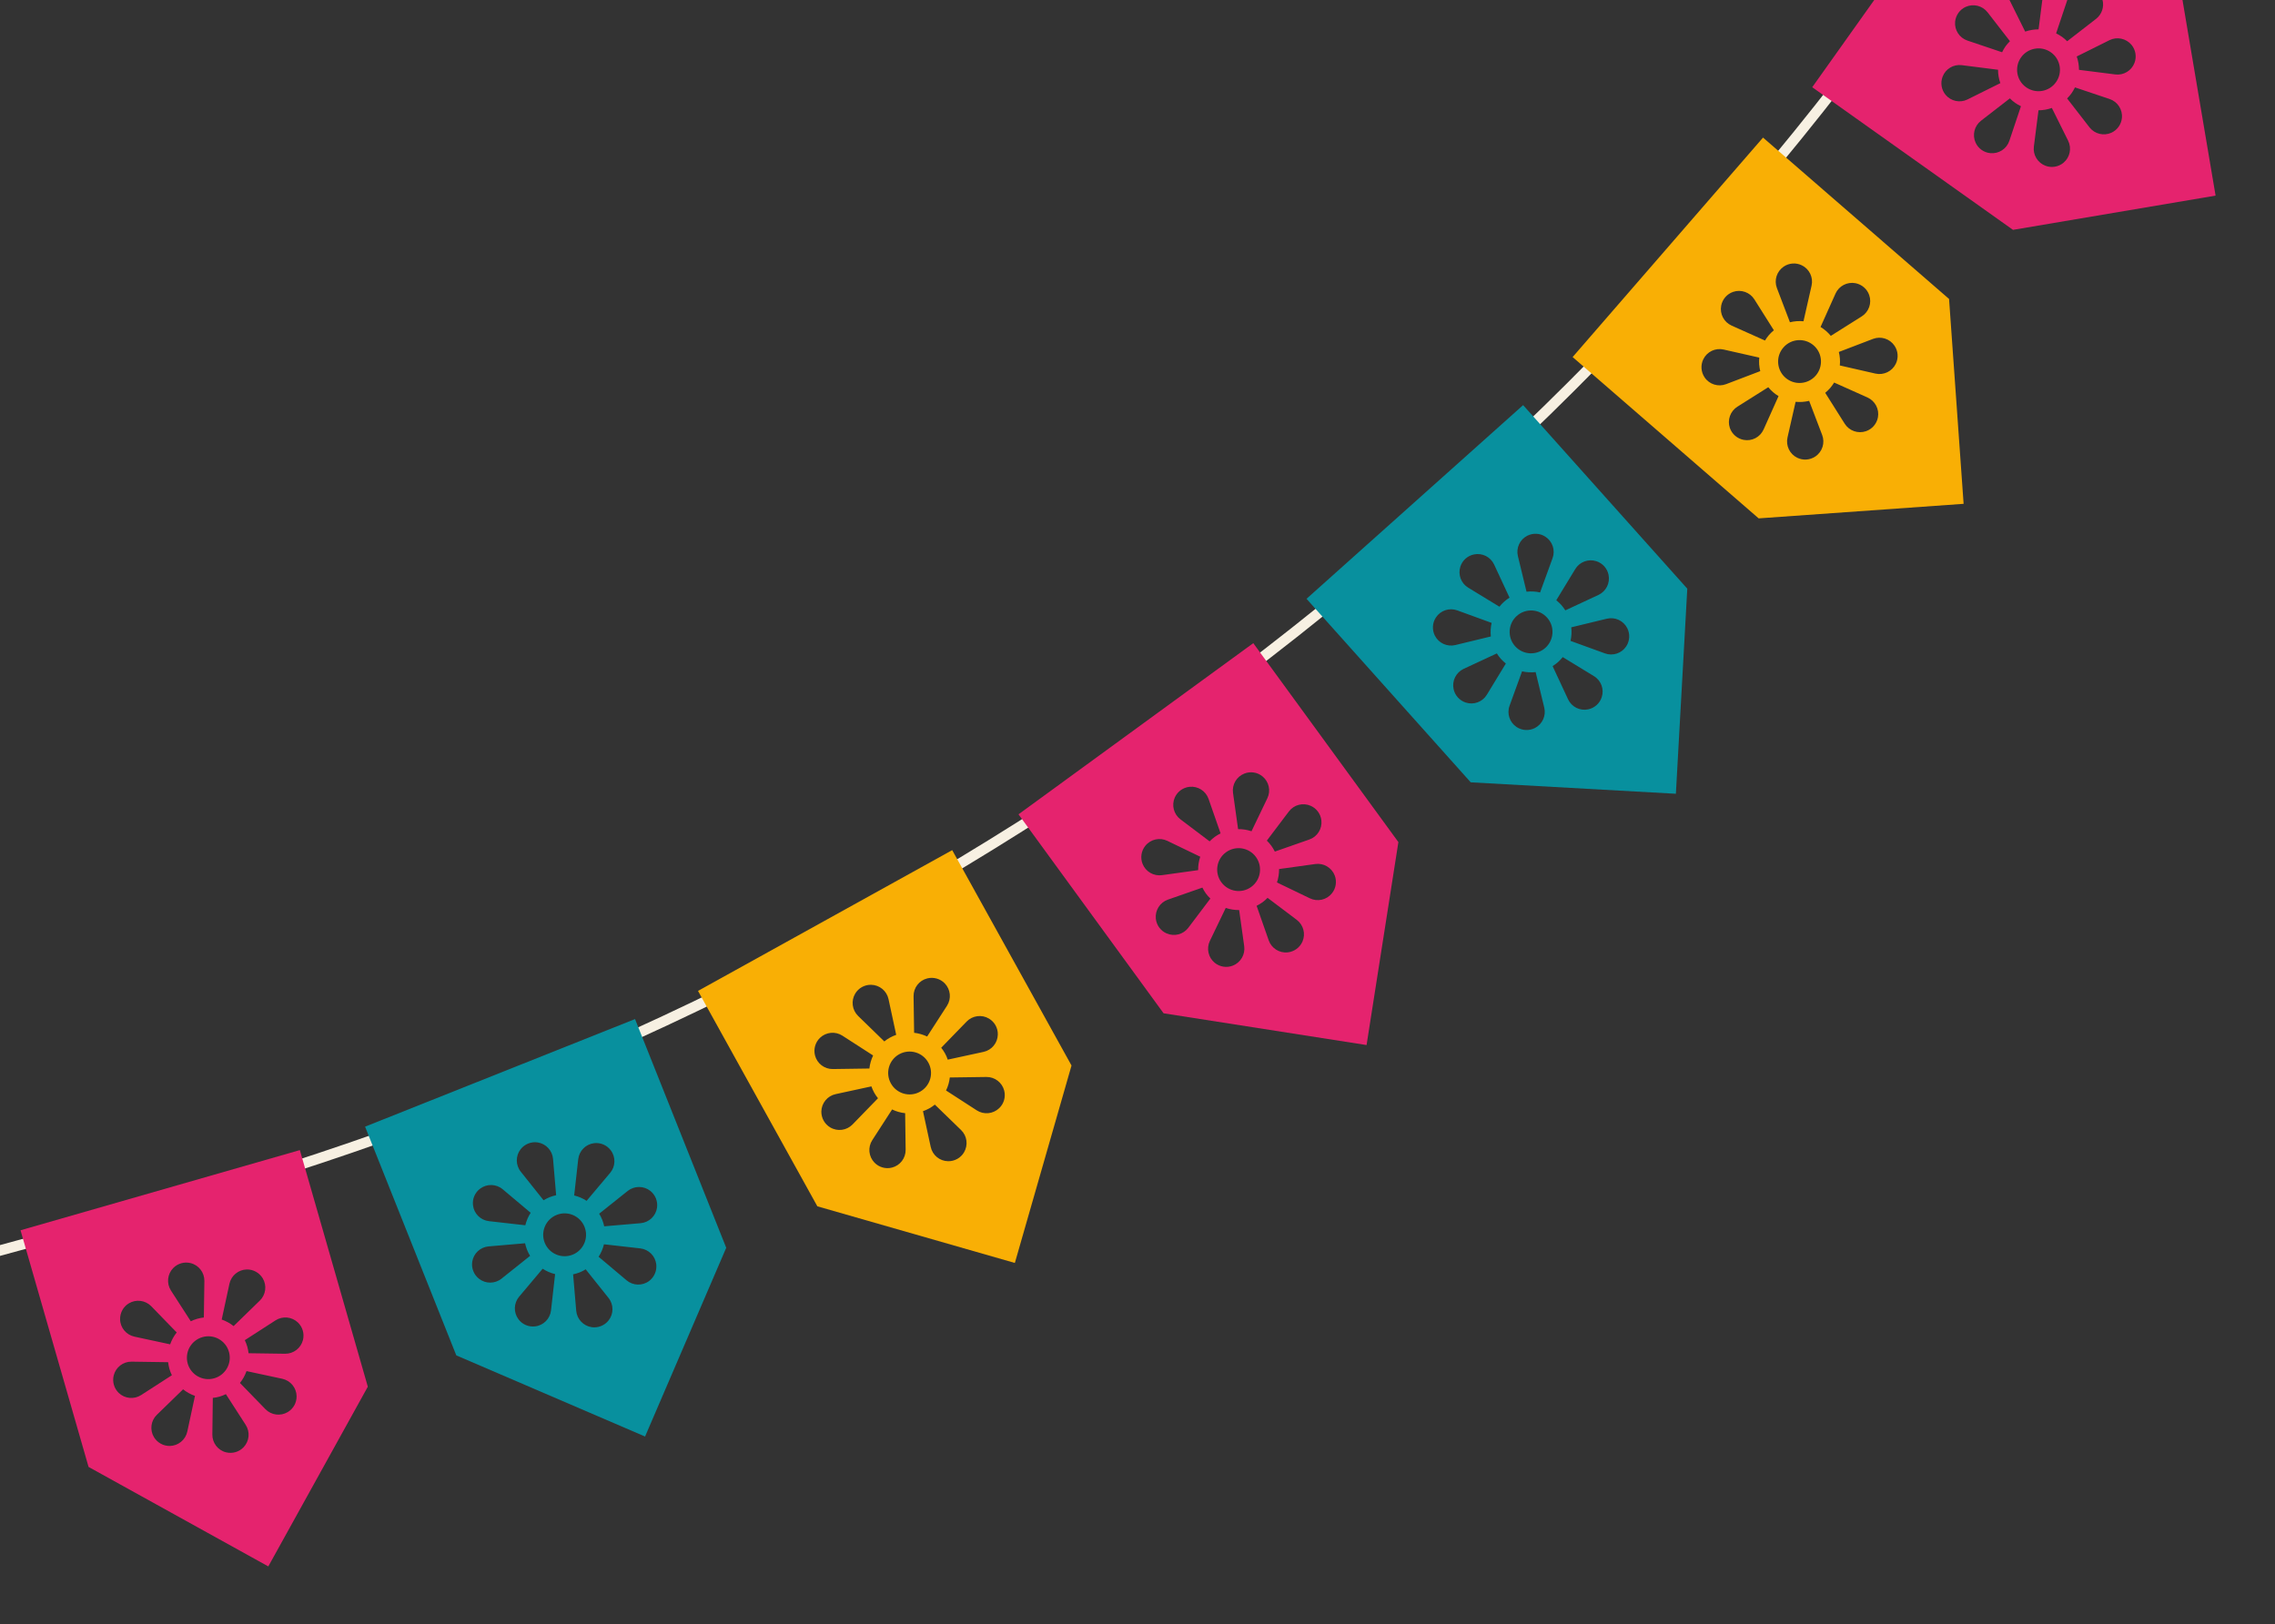 <?xml version="1.0" standalone="no"?>
<!DOCTYPE svg PUBLIC "-//W3C//DTD SVG 1.1//EN" "http://www.w3.org/Graphics/SVG/1.1/DTD/svg11.dtd">
<!--Generator: Xara Designer (www.xara.com), SVG filter version: 5.0.0.2-->
<svg stroke-width="0.501" stroke-linejoin="bevel" fill-rule="evenodd" xmlns:xlink="http://www.w3.org/1999/xlink" xmlns="http://www.w3.org/2000/svg" version="1.1" overflow="visible" width="186.319pt" height="133.045pt" viewBox="0 0 186.319 133.045">
 <rect x="0" y="0" width="186.319" height="133.045" fill="#333333" stroke="none"/>
 <defs>
  <marker id="DefaultArrow2" markerUnits="strokeWidth" viewBox="0 0 1 1" markerWidth="1" markerHeight="1" overflow="visible" orient="auto">
   <!-- REF_ARROW_STRAIGHT (-2) -->
   <g transform="scale(0.009)">
    <!-- 1/108 -->
    <path d="M -9 54 L -9 -54 L 117 0 z"/>
   </g>
  </marker>
  <marker id="DefaultArrow3" markerUnits="strokeWidth" viewBox="0 0 1 1" markerWidth="1" markerHeight="1" overflow="visible" orient="auto">
   <!-- REF_ARROW_ANGLED -->
   <g transform="scale(0.009)">
    <path d="M -27 54 L -9 0 L -27 -54 L 135 0 z"/>
   </g>
  </marker>
  <marker id="DefaultArrow4" markerUnits="strokeWidth" viewBox="0 0 1 1" markerWidth="1" markerHeight="1" overflow="visible" orient="auto">
   <!-- REF_ARROW_ROUNDED -->
   <g transform="scale(0.009)">
    <path d="M -9,0 L -9,-45 C -9,-51.708 2.808,-56.580 9,-54 L 117,-9 C 120.916,-7.369 126.000,-4.242 126,0 C 126,4.242 120.916,7.369 117,9 L 9,54 C 2.808,56.580 -9,51.708 -9,45 z"/>
   </g>
  </marker>
  <marker id="DefaultArrow5" markerUnits="strokeWidth" viewBox="0 0 1 1" markerWidth="1" markerHeight="1" overflow="visible" orient="auto">
   <!-- REF_ARROW_SPOT -->
   <g transform="scale(0.009)">
    <path d="M -54, 0 C -54,29.807 -29.807,54 0,54 C 29.807,54 54,29.807 54,0 C 54,-29.807 29.807,-54 0,-54 C -29.807,-54 -54,-29.807 -54,0 z"/>
   </g>
  </marker>
  <marker id="DefaultArrow6" markerUnits="strokeWidth" viewBox="0 0 1 1" markerWidth="1" markerHeight="1" overflow="visible" orient="auto">
   <!-- REF_ARROW_DIAMOND -->
   <g transform="scale(0.009)">
    <path d="M -63,0 L 0,63 L 63,0 L 0,-63 z"/>
   </g>
  </marker>
  <marker id="DefaultArrow7" markerUnits="strokeWidth" viewBox="0 0 1 1" markerWidth="1" markerHeight="1" overflow="visible" orient="auto">
   <!-- REF_ARROW_FEATHER -->
   <g transform="scale(0.009)">
    <path d="M 18,-54 L 108,-54 L 63,0 L 108,54 L 18, 54 L -36,0 z"/>
   </g>
  </marker>
  <marker id="DefaultArrow8" markerUnits="strokeWidth" viewBox="0 0 1 1" markerWidth="1" markerHeight="1" overflow="visible" orient="auto">
   <!-- REF_ARROW_FEATHER2 -->
   <g transform="scale(0.009)">
    <path d="M -36,0 L 18,-54 L 54,-54 L 18,-18 L 27,-18 L 63,-54 L 99,-54 L 63,-18 L 72,-18 L 108,-54 L 144,-54 L 90,0 L 144,54 L 108,54 L 72,18 L 63,18 L 99,54 L 63,54 L 27,18 L 18,18 L 54,54 L 18,54 z"/>
   </g>
  </marker>
  <marker id="DefaultArrow9" markerUnits="strokeWidth" viewBox="0 0 1 1" markerWidth="1" markerHeight="1" overflow="visible" orient="auto">
   <!-- REF_ARROW_HOLLOWDIAMOND -->
   <g transform="scale(0.009)">
    <path d="M 0,45 L -45,0 L 0, -45 L 45, 0 z M 0, 63 L-63, 0 L 0, -63 L 63, 0 z"/>
   </g>
  </marker>
  <filter id="StainedFilter">
   <feBlend mode="multiply" in2="BackgroundImage" in="SourceGraphic" result="blend"/>
   <feComposite in="blend" in2="SourceAlpha" operator="in" result="comp"/>
  </filter>
  <filter id="BleachFilter">
   <feBlend mode="screen" in2="BackgroundImage" in="SourceGraphic" result="blend"/>
   <feComposite in="blend" in2="SourceAlpha" operator="in" result="comp"/>
  </filter>
  <filter id="InvertTransparencyBitmapFilter">
   <feComponentTransfer>
    <feFuncR type="gamma" amplitude="1.055" exponent=".417" offset="-0.055"/>
    <feFuncG type="gamma" amplitude="1.055" exponent=".417" offset="-0.055"/>
    <feFuncB type="gamma" amplitude="1.055" exponent=".417" offset="-0.055"/>
   </feComponentTransfer>
   <feComponentTransfer>
    <feFuncR type="linear" slope="-1" intercept="1"/>
    <feFuncG type="linear" slope="-1" intercept="1"/>
    <feFuncB type="linear" slope="-1" intercept="1"/>
    <feFuncA type="linear" slope="1" intercept="0"/>
   </feComponentTransfer>
   <feComponentTransfer>
    <feFuncR type="gamma" amplitude="1" exponent="2.4" offset="0"/>
    <feFuncG type="gamma" amplitude="1" exponent="2.4" offset="0"/>
    <feFuncB type="gamma" amplitude="1" exponent="2.4" offset="0"/>
   </feComponentTransfer>
  </filter>
 </defs>
 <g id="Document" fill="none" stroke="black" font-family="Times New Roman" font-size="16" transform="scale(1 -1)">
  <g id="Spread" transform="translate(0 -133.045)">
   <g id="Layer 1">
    <path d="M -0.318,30.522 L 12.746,34.102 C 70.271,49.858 120.708,84.762 155.723,133.05 L 155.723,133.05" fill="none" stroke="#f7f0e2" stroke-width="0.854" stroke-linejoin="miter"/>
    <path d="M 24.812,23.278 C 24.645,22.609 24.038,22.145 23.349,22.151 L 20.358,22.194 C 20.335,22.376 20.302,22.56 20.25,22.742 C 20.197,22.924 20.128,23.095 20.049,23.263 L 22.564,24.885 C 23.144,25.26 23.903,25.187 24.401,24.709 C 24.783,24.34 24.941,23.797 24.812,23.278 Z M 24.291,18.679 C 24.302,18.145 24.025,17.648 23.569,17.375 C 22.976,17.019 22.218,17.117 21.737,17.612 L 19.651,19.758 C 19.884,20.049 20.065,20.378 20.19,20.73 L 23.115,20.102 C 23.791,19.955 24.276,19.368 24.291,18.679 Z M 17.547,20.141 C 16.614,19.873 15.642,20.411 15.375,21.34 C 15.107,22.274 15.647,23.245 16.58,23.513 C 17.51,23.783 18.483,23.243 18.749,22.312 C 19.017,21.38 18.479,20.41 17.547,20.141 Z M 19.947,14.49 C 19.577,14.105 19.03,13.949 18.512,14.077 C 17.844,14.242 17.379,14.852 17.391,15.541 L 17.429,18.536 C 17.612,18.555 17.795,18.585 17.978,18.638 C 18.163,18.693 18.332,18.763 18.5,18.842 L 20.121,16.327 C 20.498,15.745 20.422,14.985 19.947,14.49 Z M 15.338,15.772 C 15.193,15.1 14.602,14.614 13.913,14.598 C 13.38,14.589 12.882,14.866 12.608,15.321 C 12.253,15.913 12.352,16.672 12.848,17.151 L 14.995,19.238 C 15.286,19.004 15.614,18.822 15.968,18.7 L 15.338,15.772 Z M 9.723,18.943 C 9.342,19.314 9.183,19.861 9.314,20.377 C 9.482,21.046 10.086,21.511 10.776,21.503 L 13.771,21.459 C 13.791,21.278 13.824,21.094 13.875,20.912 C 13.927,20.73 13.996,20.557 14.076,20.391 L 11.562,18.769 C 10.983,18.394 10.221,18.466 9.723,18.943 Z M 9.835,24.976 C 9.825,25.51 10.099,26.008 10.554,26.28 C 11.148,26.635 11.905,26.536 12.387,26.044 L 14.473,23.895 C 14.241,23.605 14.059,23.276 13.936,22.923 L 11.009,23.552 C 10.334,23.7 9.846,24.287 9.835,24.976 Z M 14.18,29.164 C 14.549,29.549 15.094,29.705 15.612,29.576 C 16.28,29.411 16.748,28.804 16.738,28.112 L 16.695,25.121 C 16.512,25.1 16.328,25.067 16.145,25.013 C 15.965,24.961 15.792,24.891 15.625,24.812 L 14.002,27.327 C 13.629,27.91 13.702,28.67 14.18,29.164 Z M 18.79,27.882 C 18.935,28.554 19.524,29.041 20.213,29.055 C 20.745,29.065 21.24,28.788 21.516,28.333 C 21.87,27.742 21.773,26.984 21.276,26.503 L 19.132,24.416 C 18.838,24.65 18.51,24.831 18.157,24.954 L 18.79,27.882 Z M 1.682,32.266 L 7.253,12.881 L 21.974,4.731 L 30.124,19.452 L 24.558,38.834 L 1.682,32.266 Z" stroke="none" fill="#e5236e" stroke-width="0.212" fill-rule="nonzero" stroke-linejoin="miter" marker-start="none" marker-end="none"/>
    <path d="M 173.236,126.948 L 170.266,127.324 C 170.266,127.697 170.203,128.067 170.082,128.419 L 172.763,129.754 C 173.379,130.06 174.126,129.899 174.569,129.369 C 174.906,128.96 175.001,128.4 174.814,127.902 C 174.575,127.255 173.92,126.86 173.236,126.948 Z M 173.781,123.388 C 173.732,122.857 173.404,122.393 172.917,122.171 C 172.293,121.888 171.549,122.07 171.127,122.613 L 169.293,124.981 C 169.422,125.112 169.547,125.25 169.656,125.405 C 169.765,125.561 169.858,125.721 169.937,125.887 L 172.775,124.933 C 173.429,124.713 173.846,124.074 173.781,123.388 Z M 168.995,119.712 C 168.585,119.372 168.022,119.277 167.526,119.464 C 166.88,119.705 166.484,120.358 166.571,121.041 L 166.95,124.011 C 167.32,124.011 167.692,124.076 168.044,124.201 L 169.377,121.518 C 169.683,120.901 169.525,120.151 168.995,119.712 Z M 165.52,128.342 C 166.08,129.132 167.178,129.319 167.969,128.758 C 168.759,128.195 168.945,127.099 168.381,126.312 C 167.82,125.521 166.726,125.336 165.935,125.897 C 165.144,126.457 164.961,127.554 165.52,128.342 Z M 164.56,121.503 C 164.341,120.852 163.699,120.434 163.01,120.499 C 162.48,120.547 162.018,120.876 161.798,121.361 C 161.513,121.987 161.695,122.729 162.239,123.153 L 164.606,124.986 C 164.737,124.856 164.874,124.734 165.03,124.623 C 165.186,124.515 165.348,124.423 165.512,124.343 L 164.56,121.503 Z M 159.337,125.281 C 158.998,125.693 158.905,126.253 159.091,126.751 C 159.33,127.4 159.984,127.793 160.669,127.707 L 163.636,127.331 C 163.636,126.955 163.7,126.585 163.824,126.234 L 161.141,124.901 C 160.524,124.592 159.776,124.752 159.337,125.281 Z M 160.121,131.267 C 160.174,131.797 160.501,132.26 160.986,132.481 C 161.613,132.765 162.355,132.582 162.777,132.039 L 164.612,129.671 C 164.483,129.542 164.359,129.402 164.249,129.249 C 164.14,129.092 164.048,128.932 163.969,128.765 L 161.13,129.721 C 160.475,129.941 160.059,130.581 160.121,131.267 Z M 172.193,133.05 C 172.34,132.481 172.14,131.87 171.664,131.499 L 169.298,129.666 C 169.169,129.797 169.028,129.919 168.875,130.028 C 168.72,130.137 168.556,130.232 168.393,130.311 L 169.31,133.05 L 167.262,133.05 L 166.956,130.64 C 166.581,130.64 166.212,130.579 165.859,130.456 L 164.572,133.05 L 153.501,133.05 L 148.419,125.901 L 164.862,114.216 L 181.453,117.021 L 178.742,133.05 L 172.193,133.05 Z" stroke="none" fill="#e5236e" stroke-width="0.212" fill-rule="nonzero" stroke-linejoin="miter" marker-start="none" marker-end="none"/>
    <path d="M 53.809,34.112 C 53.709,33.43 53.155,32.906 52.463,32.846 L 49.483,32.59 C 49.443,32.768 49.392,32.948 49.322,33.124 C 49.25,33.302 49.167,33.464 49.071,33.622 L 51.411,35.49 C 51.95,35.917 52.717,35.919 53.257,35.495 C 53.676,35.164 53.884,34.637 53.809,34.112 Z M 53.746,29.481 C 53.809,28.952 53.585,28.429 53.159,28.11 C 52.608,27.7 51.843,27.721 51.316,28.166 L 49.024,30.096 C 49.227,30.407 49.375,30.753 49.463,31.118 L 52.438,30.782 C 53.123,30.701 53.666,30.167 53.746,29.481 Z M 46.893,30.265 C 45.993,29.906 44.97,30.344 44.611,31.245 C 44.254,32.145 44.693,33.167 45.593,33.526 C 46.493,33.886 47.515,33.446 47.872,32.544 C 48.231,31.644 47.793,30.624 46.893,30.265 Z M 49.842,24.881 C 49.512,24.463 48.983,24.252 48.458,24.328 C 47.775,24.43 47.251,24.987 47.191,25.673 L 46.937,28.656 C 47.113,28.696 47.295,28.745 47.47,28.815 C 47.647,28.887 47.812,28.97 47.967,29.068 L 49.836,26.725 C 50.267,26.188 50.268,25.422 49.842,24.881 Z M 45.127,25.7 C 45.049,25.016 44.512,24.472 43.827,24.393 C 43.298,24.328 42.777,24.551 42.46,24.978 C 42.048,25.534 42.071,26.295 42.513,26.823 L 44.442,29.115 C 44.755,28.911 45.101,28.762 45.462,28.675 L 45.127,25.7 Z M 39.229,28.296 C 38.808,28.626 38.597,29.154 38.674,29.681 C 38.776,30.363 39.332,30.886 40.018,30.945 L 43.002,31.202 C 43.041,31.023 43.091,30.843 43.164,30.667 C 43.232,30.492 43.318,30.327 43.414,30.17 L 41.072,28.301 C 40.535,27.872 39.768,27.869 39.229,28.296 Z M 38.738,34.311 C 38.673,34.84 38.9,35.362 39.326,35.678 C 39.879,36.091 40.644,36.068 41.172,35.623 L 43.461,33.698 C 43.258,33.384 43.11,33.038 43.022,32.676 L 40.047,33.012 C 39.361,33.088 38.819,33.627 38.738,34.311 Z M 42.643,38.91 C 42.973,39.328 43.502,39.539 44.026,39.463 C 44.707,39.362 45.233,38.805 45.292,38.118 L 45.547,35.137 C 45.369,35.098 45.19,35.046 45.013,34.974 C 44.839,34.906 44.673,34.819 44.515,34.725 L 42.65,37.066 C 42.22,37.604 42.218,38.369 42.643,38.91 Z M 47.356,38.091 C 47.437,38.777 47.971,39.319 48.658,39.401 C 49.187,39.464 49.708,39.238 50.025,38.811 C 50.437,38.26 50.416,37.495 49.971,36.97 L 48.042,34.677 C 47.732,34.88 47.386,35.029 47.024,35.117 L 47.356,38.091 Z M 29.9,40.753 L 37.371,22.017 L 52.83,15.371 L 59.477,30.832 L 52.008,49.567 L 29.9,40.753 Z" stroke="none" fill="#08909e" stroke-width="0.212" fill-rule="nonzero" stroke-linejoin="miter" marker-start="none" marker-end="none"/>
    <path d="M 81.72,48.302 C 81.707,47.613 81.223,47.023 80.547,46.878 L 77.619,46.244 C 77.562,46.42 77.487,46.588 77.395,46.756 C 77.303,46.923 77.197,47.075 77.084,47.218 L 79.169,49.366 C 79.65,49.858 80.408,49.96 80.998,49.604 C 81.456,49.331 81.732,48.833 81.72,48.302 Z M 82.245,43.7 C 82.373,43.183 82.22,42.637 81.833,42.269 C 81.335,41.79 80.575,41.714 79.996,42.088 L 77.48,43.716 C 77.644,44.052 77.746,44.414 77.787,44.782 L 80.781,44.824 C 81.47,44.834 82.077,44.369 82.245,43.7 Z M 75.346,43.614 C 74.497,43.143 73.431,43.45 72.961,44.299 C 72.489,45.147 72.796,46.215 73.642,46.686 C 74.493,47.155 75.561,46.849 76.03,45.998 C 76.5,45.151 76.194,44.085 75.346,43.614 Z M 78.948,38.643 C 78.677,38.188 78.178,37.914 77.646,37.923 C 76.957,37.933 76.368,38.421 76.223,39.097 L 75.591,42.021 C 75.766,42.084 75.936,42.157 76.102,42.248 C 76.269,42.339 76.418,42.447 76.563,42.56 L 78.712,40.475 C 79.207,39.994 79.304,39.238 78.948,38.643 Z M 74.171,38.863 C 74.179,38.171 73.715,37.567 73.046,37.4 C 72.529,37.27 71.984,37.426 71.615,37.811 C 71.137,38.306 71.062,39.068 71.437,39.647 L 73.062,42.163 C 73.395,41.999 73.757,41.897 74.13,41.856 L 74.171,38.863 Z M 67.991,40.694 C 67.533,40.967 67.26,41.464 67.267,41.995 C 67.282,42.687 67.767,43.275 68.441,43.419 L 71.367,44.053 C 71.427,43.88 71.502,43.709 71.593,43.542 C 71.685,43.376 71.792,43.224 71.906,43.081 L 69.819,40.931 C 69.34,40.44 68.581,40.34 67.991,40.694 Z M 66.745,46.597 C 66.616,47.113 66.773,47.66 67.154,48.029 C 67.653,48.507 68.414,48.582 68.991,48.207 L 71.507,46.585 C 71.348,46.249 71.243,45.885 71.202,45.516 L 68.207,45.473 C 67.52,45.463 66.913,45.929 66.745,46.597 Z M 70.039,51.652 C 70.312,52.11 70.811,52.386 71.341,52.374 C 72.031,52.363 72.623,51.877 72.768,51.203 L 73.398,48.275 C 73.226,48.213 73.055,48.141 72.888,48.048 C 72.722,47.957 72.568,47.853 72.425,47.735 L 70.279,49.822 C 69.785,50.303 69.686,51.062 70.039,51.652 Z M 74.82,51.437 C 74.81,52.126 75.275,52.733 75.944,52.899 C 76.459,53.027 77.008,52.871 77.377,52.489 C 77.855,51.989 77.928,51.23 77.555,50.652 L 75.931,48.137 C 75.592,48.298 75.232,48.4 74.865,48.443 L 74.82,51.437 Z M 57.166,51.873 L 66.94,34.229 L 83.115,29.589 L 87.756,45.763 L 77.984,63.405 L 57.166,51.873 Z" stroke="none" fill="#f9af05" stroke-width="0.212" fill-rule="nonzero" stroke-linejoin="miter" marker-start="none" marker-end="none"/>
    <path d="M 108.22,65.834 C 108.293,65.149 107.886,64.503 107.233,64.276 L 104.408,63.287 C 104.326,63.452 104.231,63.612 104.119,63.765 C 104.009,63.919 103.885,64.055 103.752,64.184 L 105.557,66.573 C 105.974,67.126 106.711,67.315 107.342,67.037 C 107.83,66.823 108.163,66.366 108.22,65.834 Z M 109.311,61.334 C 109.502,60.837 109.413,60.274 109.078,59.862 C 108.646,59.327 107.901,59.156 107.278,59.458 L 104.581,60.757 C 104.701,61.113 104.758,61.482 104.754,61.856 L 107.718,62.267 C 108.401,62.364 109.061,61.975 109.311,61.334 Z M 102.474,60.392 C 101.691,59.819 100.592,59.996 100.023,60.778 C 99.45,61.561 99.624,62.659 100.406,63.23 C 101.19,63.8 102.288,63.63 102.859,62.845 C 103.429,62.063 103.258,60.963 102.474,60.392 Z M 106.666,55.908 C 106.453,55.424 105.991,55.088 105.463,55.031 C 104.778,54.956 104.132,55.368 103.904,56.019 L 102.915,58.845 C 103.08,58.928 103.242,59.023 103.396,59.132 C 103.548,59.245 103.686,59.369 103.812,59.498 L 106.203,57.694 C 106.753,57.277 106.945,56.54 106.666,55.908 Z M 101.899,55.532 C 101.992,54.85 101.603,54.193 100.963,53.942 C 100.465,53.749 99.903,53.837 99.489,54.173 C 98.955,54.608 98.787,55.353 99.088,55.973 L 100.386,58.67 C 100.739,58.552 101.112,58.493 101.485,58.497 L 101.899,55.532 Z M 95.537,56.586 C 95.049,56.801 94.716,57.26 94.66,57.788 C 94.59,58.474 94.997,59.12 95.646,59.349 L 98.474,60.336 C 98.557,60.171 98.649,60.01 98.759,59.855 C 98.87,59.705 98.998,59.565 99.128,59.439 L 97.323,57.048 C 96.911,56.497 96.169,56.306 95.537,56.586 Z M 93.571,62.29 C 93.378,62.786 93.466,63.346 93.8,63.76 C 94.235,64.299 94.98,64.466 95.603,64.166 L 98.299,62.865 C 98.181,62.512 98.121,62.142 98.126,61.767 L 95.162,61.355 C 94.478,61.261 93.82,61.647 93.571,62.29 Z M 96.213,67.714 C 96.428,68.201 96.889,68.536 97.417,68.591 C 98.105,68.664 98.749,68.257 98.978,67.605 L 99.964,64.777 C 99.802,64.697 99.639,64.604 99.487,64.492 C 99.334,64.38 99.196,64.253 99.067,64.124 L 96.678,65.928 C 96.127,66.345 95.935,67.084 96.213,67.714 Z M 100.983,68.09 C 100.887,68.772 101.274,69.434 101.919,69.68 C 102.415,69.873 102.977,69.787 103.39,69.451 C 103.927,69.016 104.093,68.271 103.793,67.652 L 102.496,64.952 C 102.141,65.073 101.768,65.129 101.398,65.125 L 100.983,68.09 Z M 83.414,66.339 L 95.296,50.04 L 111.92,47.439 L 114.526,64.064 L 102.642,80.36 L 83.414,66.339 Z" stroke="none" fill="#e5236e" stroke-width="0.212" fill-rule="nonzero" stroke-linejoin="miter" marker-start="none" marker-end="none"/>
    <path d="M 131.737,85.961 C 131.878,85.286 131.536,84.603 130.912,84.311 L 128.198,83.047 C 128.099,83.203 127.988,83.351 127.863,83.495 C 127.737,83.632 127.598,83.76 127.457,83.876 L 129.013,86.433 C 129.372,87.023 130.088,87.285 130.745,87.072 C 131.252,86.906 131.63,86.482 131.737,85.961 Z M 133.27,81.59 C 133.511,81.115 133.478,80.546 133.187,80.101 C 132.81,79.526 132.083,79.286 131.439,79.523 L 128.624,80.546 C 128.706,80.911 128.727,81.286 128.683,81.657 L 131.592,82.362 C 132.263,82.526 132.959,82.204 133.27,81.59 Z M 126.563,79.975 C 125.838,79.329 124.728,79.388 124.082,80.113 C 123.437,80.836 123.501,81.944 124.222,82.59 C 124.944,83.239 126.055,83.174 126.702,82.454 C 127.348,81.732 127.282,80.621 126.563,79.975 Z M 131.178,75.93 C 131.014,75.423 130.589,75.046 130.069,74.938 C 129.395,74.795 128.712,75.138 128.42,75.765 L 127.157,78.478 C 127.309,78.577 127.461,78.685 127.603,78.811 C 127.744,78.939 127.87,79.076 127.985,79.219 L 130.54,77.66 C 131.132,77.302 131.394,76.585 131.178,75.93 Z M 126.472,75.082 C 126.635,74.412 126.314,73.717 125.7,73.405 C 125.222,73.163 124.657,73.197 124.212,73.487 C 123.637,73.867 123.393,74.591 123.632,75.238 L 124.654,78.052 C 125.02,77.968 125.396,77.948 125.766,77.99 L 126.472,75.082 Z M 120.04,75.495 C 119.532,75.662 119.153,76.084 119.046,76.605 C 118.904,77.281 119.248,77.961 119.874,78.257 L 122.59,79.52 C 122.686,79.365 122.793,79.213 122.92,79.072 C 123.046,78.93 123.187,78.807 123.327,78.692 L 121.77,76.134 C 121.413,75.544 120.695,75.281 120.04,75.495 Z M 117.514,80.975 C 117.272,81.452 117.306,82.018 117.599,82.464 C 117.973,83.04 118.701,83.281 119.349,83.045 L 122.162,82.02 C 122.079,81.657 122.059,81.281 122.099,80.909 L 119.191,80.205 C 118.52,80.042 117.826,80.36 117.514,80.975 Z M 119.604,86.638 C 119.769,87.145 120.194,87.522 120.715,87.628 C 121.391,87.769 122.071,87.429 122.366,86.803 L 123.629,84.086 C 123.474,83.988 123.32,83.884 123.181,83.753 C 123.039,83.628 122.915,83.489 122.799,83.347 L 120.243,84.906 C 119.654,85.264 119.389,85.982 119.604,86.638 Z M 124.315,87.485 C 124.15,88.157 124.47,88.851 125.084,89.161 C 125.561,89.401 126.128,89.37 126.571,89.077 C 127.148,88.699 127.39,87.973 127.154,87.326 L 126.131,84.514 C 125.765,84.597 125.39,84.618 125.02,84.575 L 124.315,87.485 Z M 107.003,83.994 L 120.451,68.96 L 137.252,68.023 L 138.186,84.824 L 124.741,99.859 L 107.003,83.994 Z" stroke="none" fill="#08909e" stroke-width="0.212" fill-rule="nonzero" stroke-linejoin="miter" marker-start="none" marker-end="none"/>
    <path d="M 153.086,108.871 C 153.311,108.218 153.058,107.497 152.474,107.128 L 149.941,105.532 C 149.822,105.676 149.695,105.809 149.552,105.932 C 149.408,106.057 149.258,106.164 149.1,106.26 L 150.325,108.994 C 150.604,109.623 151.283,109.974 151.96,109.847 C 152.484,109.745 152.913,109.372 153.086,108.871 Z M 155.156,104.727 C 155.456,104.285 155.496,103.719 155.262,103.241 C 154.959,102.622 154.271,102.291 153.595,102.443 L 150.679,103.108 C 150.714,103.478 150.689,103.853 150.598,104.213 L 153.397,105.284 C 154.04,105.529 154.769,105.299 155.156,104.727 Z M 148.706,102.279 C 148.072,101.547 146.962,101.466 146.229,102.101 C 145.497,102.739 145.418,103.848 146.057,104.579 C 146.69,105.311 147.799,105.39 148.531,104.754 C 149.265,104.12 149.339,103.01 148.706,102.279 Z M 153.798,98.849 C 153.697,98.323 153.325,97.897 152.823,97.724 C 152.167,97.5 151.448,97.752 151.079,98.335 L 149.483,100.867 C 149.624,100.985 149.761,101.112 149.885,101.255 C 150.008,101.4 150.116,101.552 150.214,101.708 L 152.945,100.485 C 153.572,100.201 153.927,99.526 153.798,98.849 Z M 149.233,97.413 C 149.479,96.769 149.249,96.04 148.678,95.654 C 148.237,95.355 147.67,95.314 147.192,95.547 C 146.573,95.847 146.242,96.539 146.394,97.21 L 147.057,100.131 C 147.429,100.095 147.804,100.121 148.167,100.208 L 149.233,97.413 Z M 142.8,97.013 C 142.277,97.113 141.847,97.485 141.673,97.988 C 141.452,98.639 141.705,99.36 142.287,99.729 L 144.819,101.326 C 144.937,101.183 145.063,101.049 145.207,100.924 C 145.349,100.8 145.501,100.693 145.661,100.6 L 144.436,97.864 C 144.155,97.233 143.476,96.882 142.8,97.013 Z M 139.605,102.13 C 139.306,102.572 139.266,103.136 139.498,103.616 C 139.8,104.237 140.489,104.566 141.162,104.412 L 144.082,103.752 C 144.044,103.38 144.07,103.006 144.162,102.643 L 141.363,101.576 C 140.72,101.331 139.989,101.559 139.605,102.13 Z M 140.963,108.009 C 141.063,108.533 141.436,108.96 141.937,109.135 C 142.59,109.359 143.311,109.105 143.68,108.522 L 145.277,105.991 C 145.134,105.872 144.999,105.744 144.874,105.601 C 144.75,105.459 144.646,105.305 144.55,105.15 L 141.817,106.373 C 141.186,106.654 140.833,107.332 140.963,108.009 Z M 145.527,109.445 C 145.28,110.089 145.511,110.817 146.084,111.206 C 146.522,111.503 147.089,111.546 147.567,111.311 C 148.187,111.009 148.518,110.319 148.365,109.647 L 147.703,106.728 C 147.331,106.762 146.957,106.738 146.593,106.647 L 145.527,109.445 Z M 128.796,103.797 L 144.031,90.582 L 160.817,91.774 L 159.625,108.556 L 144.39,121.775 L 128.796,103.797 Z" stroke="none" fill="#f9af05" stroke-width="0.212" fill-rule="nonzero" stroke-linejoin="miter" marker-start="none" marker-end="none"/>
   </g>
  </g>
 </g>
</svg>

